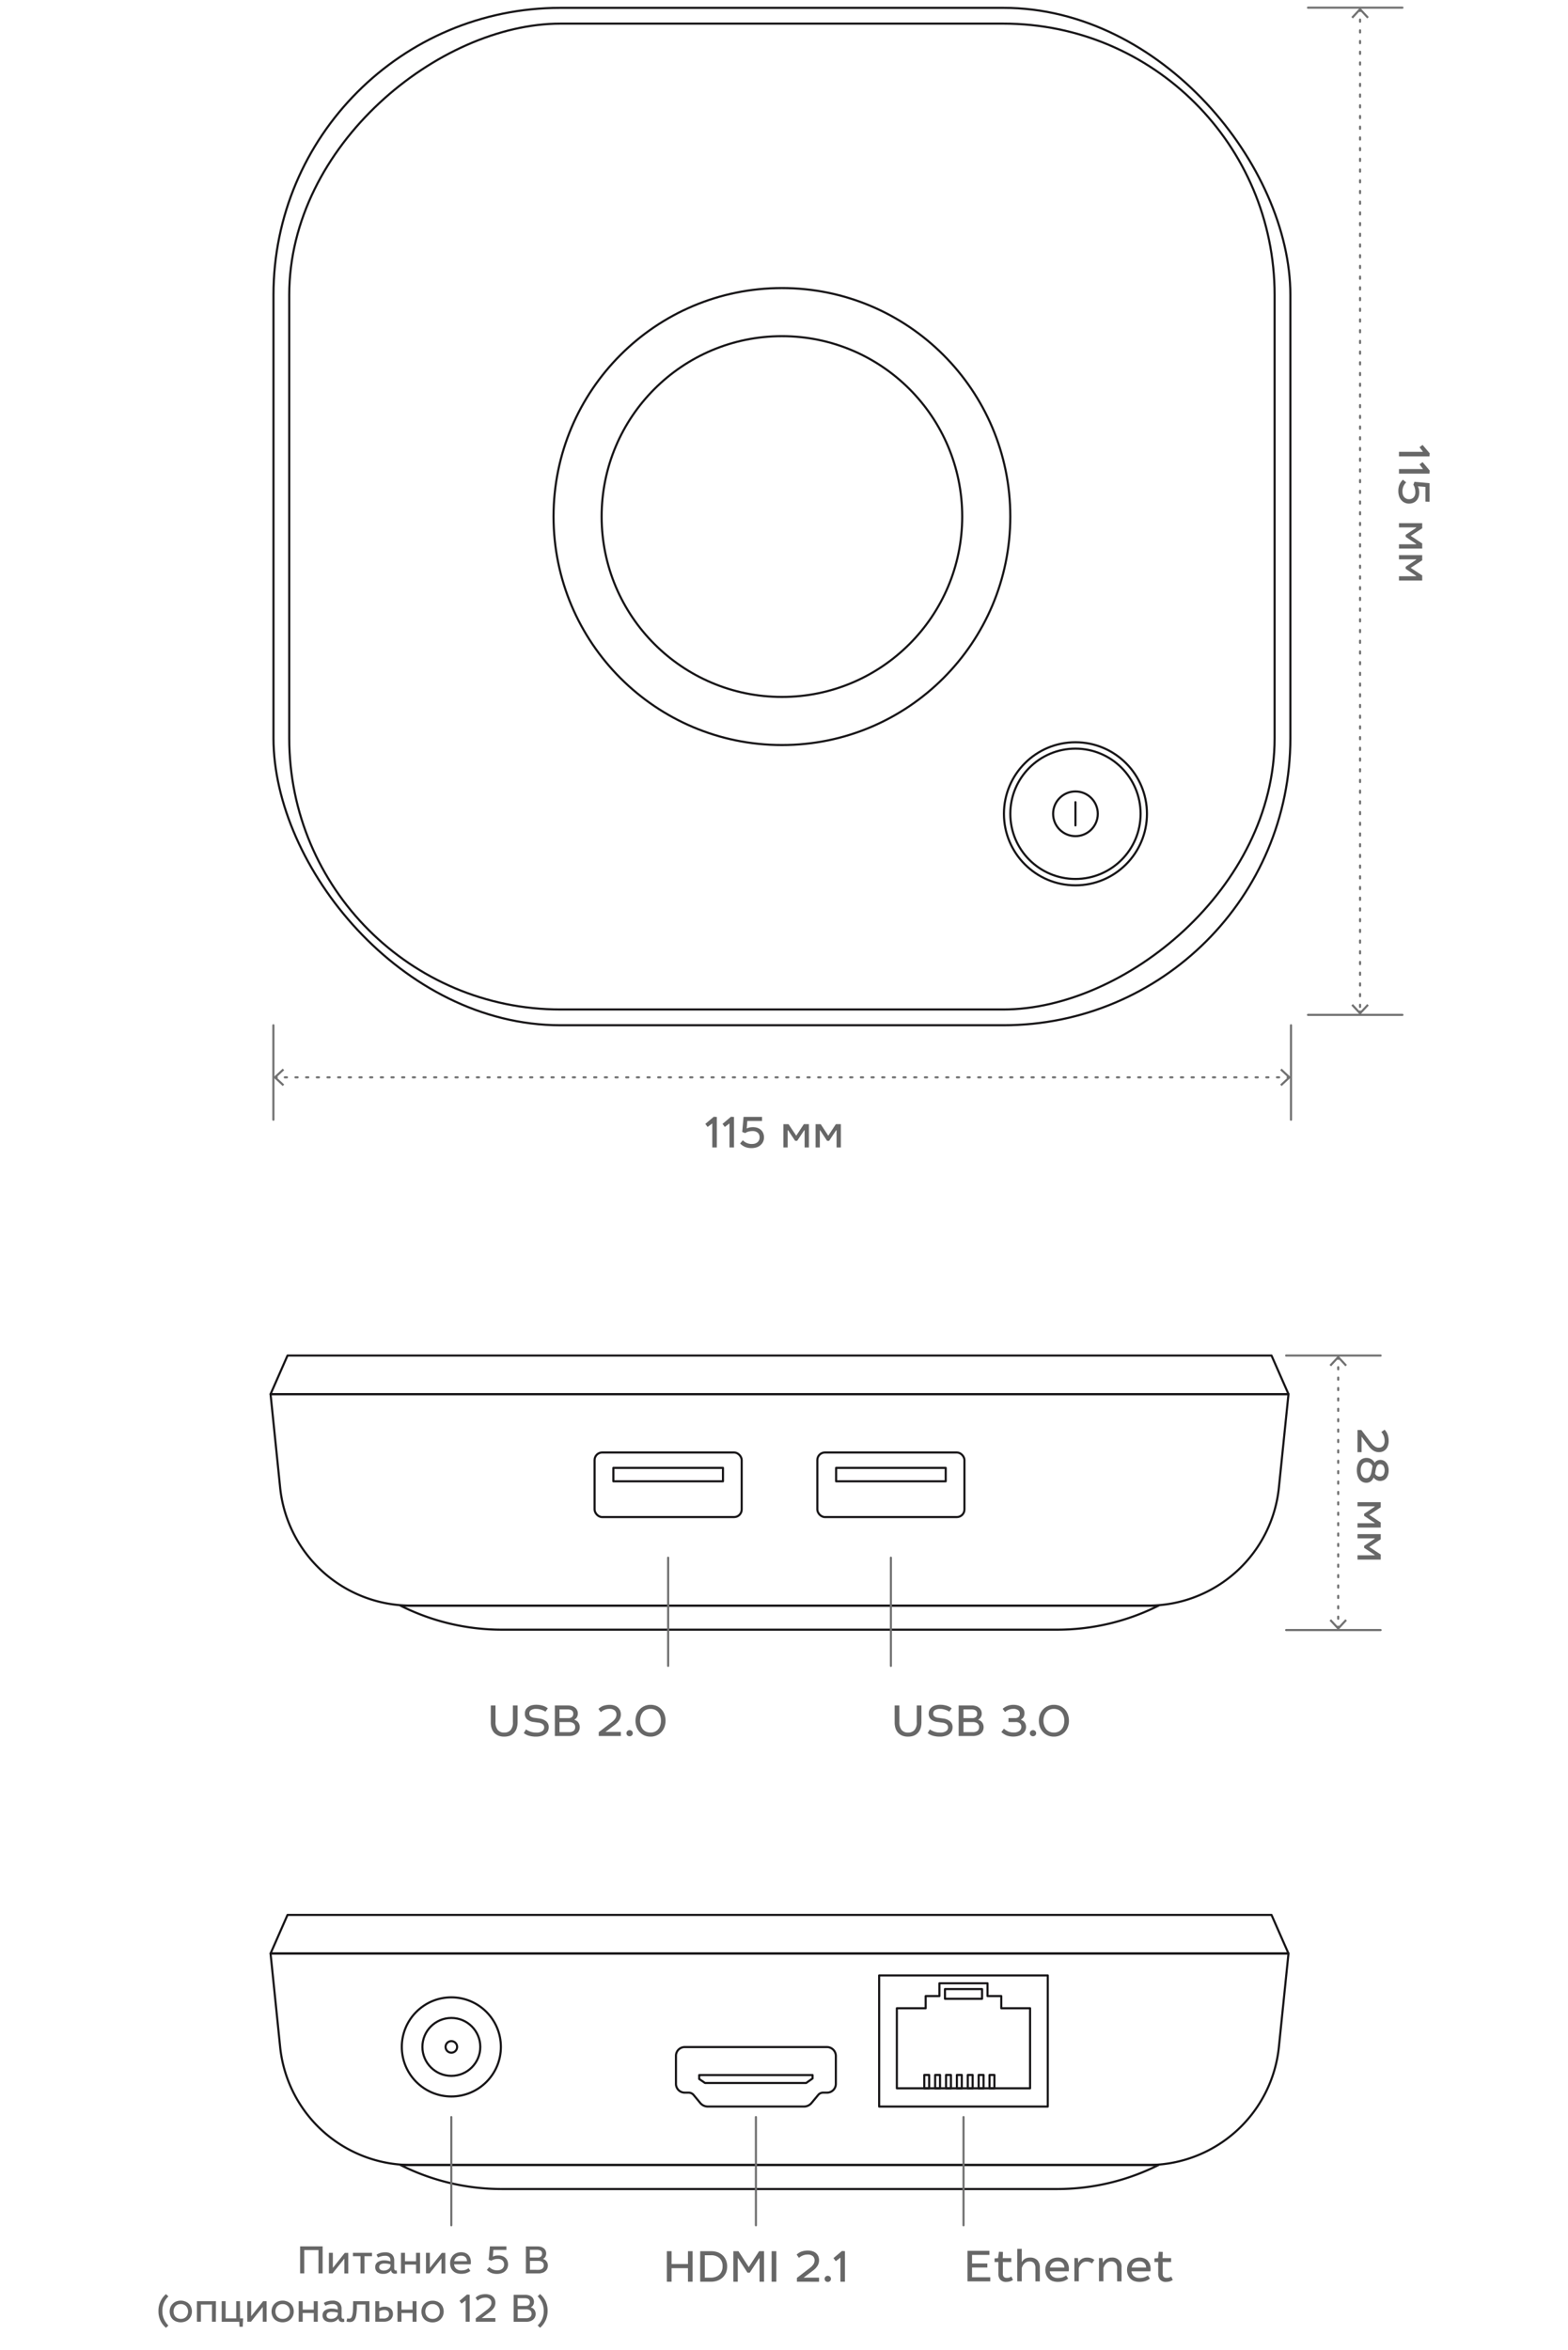 <svg xmlns="http://www.w3.org/2000/svg" viewBox="0 0 895.09 1340.78"><defs><style>.cls-1,.cls-2,.cls-4,.cls-5,.cls-6{fill:none;stroke-linecap:round;stroke-linejoin:round;stroke-width:1.21px;}.cls-1,.cls-2,.cls-4,.cls-6{stroke:#717171;}.cls-2{stroke-dasharray:1.22 4.89;}.cls-3{fill:#717171;}.cls-4{stroke-dasharray:1.22 4.87;}.cls-5{stroke:#171517;}.cls-6{stroke-dasharray:1.19 4.74;}.cls-7{fill:#676767;}</style></defs><g id="Scheme"><line class="cls-1" x1="746.67" y1="4.37" x2="800.58" y2="4.37"/><line class="cls-1" x1="746.67" y1="579.06" x2="800.58" y2="579.06"/><line class="cls-1" x1="776.39" y1="5.69" x2="776.39" y2="6.29"/><line class="cls-2" x1="776.39" y1="11.18" x2="776.39" y2="574.69"/><line class="cls-1" x1="776.39" y1="577.14" x2="776.39" y2="577.74"/><polygon class="cls-3" points="771.42 9.71 772.31 10.54 776.39 6.15 780.47 10.54 781.36 9.71 776.39 4.37 771.42 9.71"/><polygon class="cls-3" points="771.42 573.72 772.31 572.89 776.39 577.28 780.47 572.89 781.36 573.72 776.39 579.06 771.42 573.72"/><line class="cls-1" x1="736.96" y1="584.98" x2="736.96" y2="638.89"/><line class="cls-1" x1="156.06" y1="584.99" x2="156.06" y2="638.89"/><line class="cls-1" x1="735.64" y1="614.7" x2="735.04" y2="614.7"/><line class="cls-4" x1="730.17" y1="614.7" x2="160.42" y2="614.7"/><line class="cls-1" x1="157.98" y1="614.7" x2="157.38" y2="614.7"/><polygon class="cls-3" points="731.62 609.73 730.79 610.62 735.18 614.7 730.79 618.78 731.62 619.67 736.96 614.7 731.62 609.73"/><polygon class="cls-3" points="161.4 609.73 162.23 610.62 157.84 614.7 162.23 618.78 161.4 619.67 156.06 614.7 161.4 609.73"/><rect class="cls-5" x="156.11" y="4.48" width="580.5" height="580.5" rx="163.82"/><polygon class="cls-5" points="725.84 1092.6 164.13 1092.6 154.45 1114.62 735.53 1114.62 725.84 1092.6"/><path class="cls-5" d="M655.46,1235.29H234.52a75,75,0,0,1-74.63-67.6l-5.44-53.07H735.53l-5.45,53.07A75,75,0,0,1,655.46,1235.29Z"/><path class="cls-5" d="M603.54,1249H286.44a128.68,128.68,0,0,1-57.84-13.73H661.37A128.64,128.64,0,0,1,603.54,1249Z"/><path class="cls-5" d="M477.14,1173v16a5,5,0,0,1-5.05,5h-2.21a3.7,3.7,0,0,0-2.82,1.32l-3.82,4.61a5.58,5.58,0,0,1-4.31,2H404.07a5.58,5.58,0,0,1-4.31-2l-3.82-4.61a3.76,3.76,0,0,0-2.82-1.32h-2.2a5,5,0,0,1-5.05-5h0v-16a5,5,0,0,1,5.05-5h81.16A5.08,5.08,0,0,1,477.14,1173Z"/><polygon class="cls-5" points="399.15 1183.98 463.85 1183.98 463.85 1185.91 460.19 1188.5 402.47 1188.5 399.15 1186.23 399.15 1183.98"/><rect class="cls-5" x="501.86" y="1127.12" width="96.26" height="74.82"/><polygon class="cls-5" points="588.02 1145.85 588.02 1191.54 511.97 1191.54 511.97 1145.85 528.42 1145.85 528.42 1138.9 536.27 1138.9 536.27 1131.61 563.72 1131.61 563.72 1138.9 571.57 1138.9 571.57 1145.85 588.02 1145.85"/><rect class="cls-5" x="539.43" y="1134.92" width="21.18" height="5.53"/><rect class="cls-5" x="527.62" y="1183.92" width="2.79" height="7.62"/><rect class="cls-5" x="533.83" y="1183.92" width="2.79" height="7.62"/><rect class="cls-5" x="540.04" y="1183.92" width="2.79" height="7.62"/><rect class="cls-5" x="546.24" y="1183.92" width="2.79" height="7.62"/><rect class="cls-5" x="552.45" y="1183.92" width="2.79" height="7.62"/><rect class="cls-5" x="558.66" y="1183.92" width="2.79" height="7.62"/><rect class="cls-5" x="564.87" y="1183.92" width="2.79" height="7.62"/><circle class="cls-5" cx="257.65" cy="1167.91" r="16.52"/><circle class="cls-5" cx="257.65" cy="1167.91" r="28.28"/><circle class="cls-5" cx="257.65" cy="1167.91" r="3.3"/><line class="cls-1" x1="431.51" y1="1207.94" x2="431.51" y2="1269.68"/><line class="cls-1" x1="550.02" y1="1207.94" x2="550.02" y2="1269.68"/><line class="cls-1" x1="257.63" y1="1207.94" x2="257.63" y2="1269.68"/><polygon class="cls-5" points="725.84 773.43 164.13 773.43 154.45 795.45 735.53 795.45 725.84 773.43"/><path class="cls-5" d="M655.46,916.12H234.52a75,75,0,0,1-74.63-67.6l-5.44-53.07H735.53l-5.45,53.07A75,75,0,0,1,655.46,916.12Z"/><path class="cls-5" d="M603.54,929.85H286.44a128.68,128.68,0,0,1-57.84-13.73H661.37A128.64,128.64,0,0,1,603.54,929.85Z"/><rect class="cls-5" x="339.42" y="828.74" width="83.98" height="36.86" rx="4.34"/><rect class="cls-5" x="350.14" y="837.53" width="62.57" height="7.67"/><rect class="cls-5" x="466.57" y="828.74" width="83.98" height="36.86" rx="4.34"/><rect class="cls-5" x="477.29" y="837.53" width="62.57" height="7.67"/><line class="cls-1" x1="508.57" y1="888.77" x2="508.57" y2="950.51"/><line class="cls-1" x1="381.41" y1="888.77" x2="381.41" y2="950.51"/><line class="cls-1" x1="734.2" y1="773.43" x2="788.11" y2="773.43"/><line class="cls-1" x1="734.2" y1="930.07" x2="788.11" y2="930.07"/><line class="cls-1" x1="763.92" y1="774.75" x2="763.92" y2="775.35"/><line class="cls-6" x1="763.92" y1="780.1" x2="763.92" y2="925.77"/><line class="cls-1" x1="763.92" y1="928.14" x2="763.92" y2="928.75"/><polygon class="cls-3" points="758.96 778.77 759.85 779.6 763.92 775.21 768 779.6 768.89 778.77 763.92 773.43 758.96 778.77"/><polygon class="cls-3" points="758.96 924.72 759.85 923.89 763.92 928.28 768 923.89 768.89 924.72 763.92 930.07 758.96 924.72"/><rect class="cls-5" x="165.11" y="13.48" width="562.5" height="562.5" rx="154.82" transform="translate(741.09 -151.63) rotate(90)"/><circle class="cls-5" cx="446.36" cy="294.73" r="130.37"/><circle class="cls-5" cx="446.36" cy="294.73" r="102.92"/><circle class="cls-5" cx="613.92" cy="464.33" r="37.18"/><circle class="cls-5" cx="613.92" cy="464.33" r="40.82"/><circle class="cls-5" cx="613.92" cy="464.33" r="12.75"/><line class="cls-5" x1="613.92" y1="457.69" x2="613.92" y2="470.96"/></g><g id="RU"><path class="cls-7" d="M409.19,654.7h-2.58V641l-2.68,2-1.3-1.74,4.84-4.08,1.72.13Z"/><path class="cls-7" d="M419,654.7h-2.57V641l-2.68,2-1.3-1.74,4.84-4.08,1.71.13Z"/><path class="cls-7" d="M435,639.59H426.6l-.33,4.29a10.12,10.12,0,0,1,1.58-.57,11.34,11.34,0,0,1,2-.18,7.67,7.67,0,0,1,2.5.39,5.69,5.69,0,0,1,2,1.15,5.12,5.12,0,0,1,1.3,1.84,6.36,6.36,0,0,1,.47,2.52,5.58,5.58,0,0,1-.49,2.34,5.48,5.48,0,0,1-1.41,1.93,6.14,6.14,0,0,1-2.23,1.3,9.25,9.25,0,0,1-3,.47,9.54,9.54,0,0,1-3.59-.63,8.71,8.71,0,0,1-2.91-2l1.56-1.84a6.8,6.8,0,0,0,2.42,1.64,7.32,7.32,0,0,0,2.73.49,6.93,6.93,0,0,0,1.77-.23,5.47,5.47,0,0,0,1.4-.73,4.18,4.18,0,0,0,.91-1.2,3.28,3.28,0,0,0,.34-1.53,3.5,3.5,0,0,0-1-2.68,4.22,4.22,0,0,0-3-1,8.11,8.11,0,0,0-2.44.32,5.17,5.17,0,0,0-1.77.83l-1.71-.63.77-8.63H435Z"/><path class="cls-7" d="M454.53,648l4.34-6.58h2.89V654.7h-2.45v-9.8h-.23l-4,6h-1.19l-4-6h-.26v9.8h-2.42V641.44h2.94Z"/><path class="cls-7" d="M472.81,648l4.34-6.58H480V654.7h-2.45v-9.8h-.23l-4,6h-1.2l-3.95-6H468v9.8h-2.42V641.44h2.94Z"/><path class="cls-7" d="M798.6,260.4v-2.58h13.73l-2-2.67,1.75-1.3,4.08,4.83L816,260.4Z"/><path class="cls-7" d="M798.6,270.23v-2.58h13.73l-2-2.68,1.75-1.3,4.08,4.84-.13,1.72Z"/><path class="cls-7" d="M813.7,286.24v-8.42l-4.29-.34a9.21,9.21,0,0,1,.58,1.58,11.44,11.44,0,0,1,.18,2,7.67,7.67,0,0,1-.39,2.5,5.6,5.6,0,0,1-1.15,2,5.12,5.12,0,0,1-1.84,1.3,6.19,6.19,0,0,1-2.52.47,5.4,5.4,0,0,1-2.34-.49,5.48,5.48,0,0,1-1.93-1.41,6.05,6.05,0,0,1-1.3-2.23,9.25,9.25,0,0,1-.47-3,9.54,9.54,0,0,1,.63-3.59,8.93,8.93,0,0,1,2-2.91l1.85,1.56a6.89,6.89,0,0,0-1.64,2.42,7.13,7.13,0,0,0-.49,2.73,6.87,6.87,0,0,0,.23,1.77,5,5,0,0,0,.73,1.4,4,4,0,0,0,1.2.91,3.16,3.16,0,0,0,1.53.34,3.5,3.5,0,0,0,2.68-1,4.21,4.21,0,0,0,1-3,8.11,8.11,0,0,0-.32-2.44,5.17,5.17,0,0,0-.83-1.77l.63-1.71,8.63.78v10.63Z"/><path class="cls-7" d="M805.28,305.74l6.58,4.34V313H798.6v-2.44h9.8v-.24l-5.95-4v-1.19l5.95-3.95v-.26h-9.8v-2.42h13.26v2.93Z"/><path class="cls-7" d="M805.28,324l6.58,4.34v2.89H798.6V328.8h9.8v-.23l-5.95-4v-1.2l5.95-3.95v-.26h-9.8v-2.42h13.26v2.94Z"/><path class="cls-3" d="M755.12,1137.31l1.38-.24"/><path class="cls-7" d="M184.17,1297.12H181.8v-13.29h-8.12v13.29h-2.36v-15.4h12.85Z"/><path class="cls-7" d="M196.59,1288.71l-6.74,8.41h-2.09V1285.4H190V1294l6.81-8.55h2v11.72h-2.21Z"/><path class="cls-7" d="M212.37,1287.33h-4.32v9.79h-2.26v-9.79h-4.32v-1.93h10.9Z"/><path class="cls-7" d="M217.29,1285.44a8.76,8.76,0,0,1,2.49-.32,5.56,5.56,0,0,1,4,1.24,4.67,4.67,0,0,1,1.26,3.47v4.3a1.84,1.84,0,0,0,.25,1.06.88.88,0,0,0,.67.3,1.17,1.17,0,0,0,.48-.09l.21,1.7a2.6,2.6,0,0,1-1.17.23,2.26,2.26,0,0,1-1.45-.44,2.09,2.09,0,0,1-.78-1.54,5.26,5.26,0,0,1-4.55,2.05,5,5,0,0,1-3.32-1,3.6,3.6,0,0,1-1.19-2.9,3.22,3.22,0,0,1,1.4-2.78,6.48,6.48,0,0,1,3.84-1,9.27,9.27,0,0,1,1.84.16,14.18,14.18,0,0,1,1.59.41v-.64a2.43,2.43,0,0,0-.74-1.91,3.36,3.36,0,0,0-2.3-.65,8.39,8.39,0,0,0-4,1l-.89-1.61A7.76,7.76,0,0,1,217.29,1285.44Zm2.23,6.07a3.86,3.86,0,0,0-2.34.55,1.81,1.81,0,0,0-.72,1.48,1.77,1.77,0,0,0,.67,1.47,3.47,3.47,0,0,0,2,.48,5,5,0,0,0,1.47-.21,5,5,0,0,0,1.2-.62,3.17,3.17,0,0,0,.8-.94,2.28,2.28,0,0,0,.3-1.2v-.5A10,10,0,0,0,219.52,1291.51Z"/><path class="cls-7" d="M231.18,1290.2h6.33v-4.8h2.27v11.72h-2.27v-5h-6.33v5h-2.27V1285.4h2.27Z"/><path class="cls-7" d="M252,1288.71l-6.73,8.41h-2.1V1285.4h2.21V1294l6.81-8.55h2v11.72H252Z"/><path class="cls-7" d="M260.49,1294.55a4.3,4.3,0,0,0,2.87.89,8.33,8.33,0,0,0,2.21-.29,7.51,7.51,0,0,0,1.93-1l1,1.58a8.1,8.1,0,0,1-2.44,1.29,10.52,10.52,0,0,1-2.76.37,7.9,7.9,0,0,1-2.66-.42,5.14,5.14,0,0,1-2-1.24,5,5,0,0,1-1.27-1.91,7.07,7.07,0,0,1-.43-2.55,6.61,6.61,0,0,1,.46-2.46,5.65,5.65,0,0,1,1.28-2,5.74,5.74,0,0,1,2-1.29,7.19,7.19,0,0,1,2.59-.46,6.45,6.45,0,0,1,2.26.39,4.88,4.88,0,0,1,1.75,1.13,4.93,4.93,0,0,1,1.1,1.72,6,6,0,0,1,.41,2.23c0,.25,0,.49,0,.74s-.07.46-.12.69h-9.45A3.69,3.69,0,0,0,260.49,1294.55Zm5.24-6.65a3.33,3.33,0,0,0-2.51-.85,4,4,0,0,0-2.67.83,3.73,3.73,0,0,0-1.24,2.3h7.27A3.28,3.28,0,0,0,265.73,1287.9Z"/><path class="cls-7" d="M289.1,1283.76h-7.45l-.3,3.8a8,8,0,0,1,1.4-.51,9.77,9.77,0,0,1,1.75-.16,6.43,6.43,0,0,1,2.2.35,4.82,4.82,0,0,1,1.75,1,4.59,4.59,0,0,1,1.15,1.63,5.51,5.51,0,0,1,.42,2.23,5.05,5.05,0,0,1-1.68,3.77,5.44,5.44,0,0,1-2,1.15,8,8,0,0,1-2.67.41,8.46,8.46,0,0,1-3.17-.55,7.89,7.89,0,0,1-2.58-1.74l1.38-1.64a6.07,6.07,0,0,0,2.14,1.45,6.35,6.35,0,0,0,2.42.44,5.76,5.76,0,0,0,1.56-.21,4.69,4.69,0,0,0,1.24-.64,3.88,3.88,0,0,0,.81-1.06,3,3,0,0,0,.3-1.36,3.1,3.1,0,0,0-.92-2.37,3.77,3.77,0,0,0-2.63-.87,7.08,7.08,0,0,0-2.16.28,4.68,4.68,0,0,0-1.56.73l-1.52-.55.69-7.63h9.41Z"/><path class="cls-7" d="M308.78,1282a4.92,4.92,0,0,1,1.66.86,3.41,3.41,0,0,1,1,1.28,3.94,3.94,0,0,1,.34,1.61,3.72,3.72,0,0,1-.44,1.8,2.81,2.81,0,0,1-1.24,1.22v.2a3.55,3.55,0,0,1,1.93,1.36,4,4,0,0,1,.72,2.32,4.31,4.31,0,0,1-.35,1.73,3.54,3.54,0,0,1-1,1.4,4.45,4.45,0,0,1-1.7,1,6.92,6.92,0,0,1-2.44.37h-7.06v-15.4h6.39A7.49,7.49,0,0,1,308.78,1282Zm-1.86,6.1a2.65,2.65,0,0,0,1.91-.6,2.25,2.25,0,0,0,.62-1.65c0-1.45-1-2.17-3-2.17h-4v4.42Zm.3,7a3.81,3.81,0,0,0,2.39-.65,2.38,2.38,0,0,0,.81-1.91,2.29,2.29,0,0,0-.81-1.86,3.8,3.8,0,0,0-2.41-.67h-4.69v5.09Z"/><path class="cls-7" d="M93.53,1314a11.68,11.68,0,0,0-.85,4.6,11.43,11.43,0,0,0,.83,4.41,12.89,12.89,0,0,0,2.62,3.86l-1.36,1.32a12,12,0,0,1-3.17-4.08,12.58,12.58,0,0,1-1.15-5.51,12.48,12.48,0,0,1,4.3-9.64l1.38,1.33A11.23,11.23,0,0,0,93.53,1314Z"/><path class="cls-7" d="M105.79,1313.18a5.86,5.86,0,0,1,2,1.24,5.37,5.37,0,0,1,1.31,2,6.63,6.63,0,0,1,.46,2.48,6.21,6.21,0,0,1-.48,2.44,5.82,5.82,0,0,1-3.33,3.24,7.14,7.14,0,0,1-2.56.46,6.78,6.78,0,0,1-2.59-.46,5.9,5.9,0,0,1-2-1.24,5.72,5.72,0,0,1-1.29-2,6.67,6.67,0,0,1-.46-2.48,6.58,6.58,0,0,1,.46-2.44,5.8,5.8,0,0,1,1.34-2,5.7,5.7,0,0,1,2-1.29,7.08,7.08,0,0,1,2.57-.46A6.7,6.7,0,0,1,105.79,1313.18Zm-4.3,1.75a4,4,0,0,0-1.29.87,3.78,3.78,0,0,0-.83,1.36,4.71,4.71,0,0,0-.3,1.7,4.82,4.82,0,0,0,.3,1.72,4.28,4.28,0,0,0,.83,1.34,4.41,4.41,0,0,0,1.31.87,5.05,5.05,0,0,0,3.43,0,4.07,4.07,0,0,0,1.29-.87,3.51,3.51,0,0,0,.82-1.34,4.61,4.61,0,0,0,.3-1.72,4.33,4.33,0,0,0-.3-1.68,3.94,3.94,0,0,0-.82-1.33,3.83,3.83,0,0,0-1.31-.9,4.49,4.49,0,0,0-1.71-.32A5,5,0,0,0,101.49,1314.93Z"/><path class="cls-7" d="M123.22,1324.72H121v-9.82h-6.31v9.82h-2.27V1313h10.85Z"/><path class="cls-7" d="M128.79,1322.81h6.05V1313H137v9.81h1.75v.76l-.18,4h-1.86l-.14-2.83h-10V1313h2.21Z"/><path class="cls-7" d="M150,1316.31l-6.73,8.41h-2.1V1313h2.21v8.55l6.81-8.55h2v11.72H150Z"/><path class="cls-7" d="M163.93,1313.18a6,6,0,0,1,2,1.24,5.49,5.49,0,0,1,1.31,2,6.63,6.63,0,0,1,.46,2.48,6.19,6.19,0,0,1-1.8,4.39,6,6,0,0,1-2,1.29,7,7,0,0,1-2.55.46,6.8,6.8,0,0,1-2.6-.46,6,6,0,0,1-2-1.24,5.7,5.7,0,0,1-1.28-2,6.67,6.67,0,0,1-.46-2.48,6.58,6.58,0,0,1,.46-2.44,5.78,5.78,0,0,1,1.33-2,5.7,5.7,0,0,1,2-1.29,7.09,7.09,0,0,1,2.58-.46A6.68,6.68,0,0,1,163.93,1313.18Zm-4.3,1.75a4.07,4.07,0,0,0-1.29.87,3.75,3.75,0,0,0-.82,1.36,4.5,4.5,0,0,0-.3,1.7,4.61,4.61,0,0,0,.3,1.72,4.09,4.09,0,0,0,.82,1.34,4.33,4.33,0,0,0,1.32.87,5,5,0,0,0,3.42,0,4,4,0,0,0,1.29-.87,3.53,3.53,0,0,0,.83-1.34,4.82,4.82,0,0,0,.3-1.72,4.53,4.53,0,0,0-.3-1.68,4.12,4.12,0,0,0-.83-1.33,3.83,3.83,0,0,0-1.31-.9,4.44,4.44,0,0,0-1.7-.32A5.11,5.11,0,0,0,159.63,1314.93Z"/><path class="cls-7" d="M172.79,1317.8h6.32V1313h2.28v11.72h-2.28v-5h-6.32v5h-2.28V1313h2.28Z"/><path class="cls-7" d="M187.23,1313a8.76,8.76,0,0,1,2.49-.32,5.56,5.56,0,0,1,4,1.24,4.67,4.67,0,0,1,1.26,3.47v4.3a1.84,1.84,0,0,0,.25,1.06.9.9,0,0,0,.67.3,1.17,1.17,0,0,0,.48-.09l.21,1.7a2.6,2.6,0,0,1-1.17.23,2.26,2.26,0,0,1-1.45-.44,2.09,2.09,0,0,1-.78-1.54,5.27,5.27,0,0,1-4.56,2,5,5,0,0,1-3.31-1,3.6,3.6,0,0,1-1.19-2.9,3.22,3.22,0,0,1,1.4-2.78,6.48,6.48,0,0,1,3.84-1,9.26,9.26,0,0,1,1.84.17,14.18,14.18,0,0,1,1.59.41v-.64a2.43,2.43,0,0,0-.74-1.91,3.36,3.36,0,0,0-2.3-.65,8.39,8.39,0,0,0-4,1l-.89-1.61A8,8,0,0,1,187.23,1313Zm2.23,6.07a3.86,3.86,0,0,0-2.34.55,1.8,1.8,0,0,0-.72,1.48,1.77,1.77,0,0,0,.67,1.47,3.47,3.47,0,0,0,2,.48,5,5,0,0,0,1.47-.21,5,5,0,0,0,1.2-.62,3.17,3.17,0,0,0,.8-.94,2.3,2.3,0,0,0,.3-1.2v-.5A10,10,0,0,0,189.46,1319.11Z"/><path class="cls-7" d="M210.85,1324.72H208.6v-9.84h-4.9c0,.64,0,1.31,0,2s-.05,1.36-.12,2a15.6,15.6,0,0,1-.21,1.84,7.73,7.73,0,0,1-.36,1.52,4.27,4.27,0,0,1-1.24,2,3.25,3.25,0,0,1-2.14.65,4.77,4.77,0,0,1-1-.1,3.55,3.55,0,0,1-.85-.25l.44-1.77a2.67,2.67,0,0,0,.6.16c.21,0,.39,0,.57,0a1.39,1.39,0,0,0,1-.39,2.59,2.59,0,0,0,.55-1,11.94,11.94,0,0,0,.53-2.78c.06-1.13.11-2.37.11-3.77v-2h9.29Z"/><path class="cls-7" d="M216.49,1316.88a6.94,6.94,0,0,1,1.54-.57,7.79,7.79,0,0,1,1.68-.19,5.43,5.43,0,0,1,1.77.28,3.59,3.59,0,0,1,1.47.78,3.26,3.26,0,0,1,1,1.29,4.2,4.2,0,0,1,.37,1.84,4.13,4.13,0,0,1-.37,1.77,4.17,4.17,0,0,1-1,1.4,5.63,5.63,0,0,1-1.66.92,7.32,7.32,0,0,1-2.23.32h-4.83V1313h2.26Zm2.43,6a3.41,3.41,0,0,0,2.37-.69,2.34,2.34,0,0,0,.79-1.87,2.12,2.12,0,0,0-.69-1.7,3,3,0,0,0-2-.59,5.7,5.7,0,0,0-2.87.73v4.12Z"/><path class="cls-7" d="M229.18,1317.8h6.33V1313h2.27v11.72h-2.27v-5h-6.33v5h-2.27V1313h2.27Z"/><path class="cls-7" d="M249.51,1313.18a5.9,5.9,0,0,1,2,1.24,5.49,5.49,0,0,1,1.31,2,6.63,6.63,0,0,1,.46,2.48,6.21,6.21,0,0,1-.48,2.44,6.05,6.05,0,0,1-1.32,2,6,6,0,0,1-2,1.29,7,7,0,0,1-2.55.46,6.83,6.83,0,0,1-2.6-.46,5.86,5.86,0,0,1-2-1.24,5.58,5.58,0,0,1-1.29-2,6.67,6.67,0,0,1-.46-2.48,6.58,6.58,0,0,1,.46-2.44,5.78,5.78,0,0,1,1.33-2,5.7,5.7,0,0,1,2-1.29,7.13,7.13,0,0,1,2.58-.46A6.68,6.68,0,0,1,249.51,1313.18Zm-4.3,1.75a3.92,3.92,0,0,0-1.28.87,3.64,3.64,0,0,0-.83,1.36,4.5,4.5,0,0,0-.3,1.7,4.61,4.61,0,0,0,.3,1.72,4.11,4.11,0,0,0,.83,1.34,4.17,4.17,0,0,0,1.31.87,5,5,0,0,0,3.42,0,3.86,3.86,0,0,0,1.29-.87,3.53,3.53,0,0,0,.83-1.34,4.61,4.61,0,0,0,.3-1.72,4.33,4.33,0,0,0-.3-1.68,4,4,0,0,0-.83-1.33,3.74,3.74,0,0,0-1.31-.9,4.44,4.44,0,0,0-1.7-.32A5.11,5.11,0,0,0,245.21,1314.93Z"/><path class="cls-7" d="M268.1,1324.72h-2.28v-12.14l-2.37,1.77-1.15-1.54,4.28-3.61,1.52.12Z"/><path class="cls-7" d="M271.59,1324.72v-1.93l6.54-5a7.87,7.87,0,0,0,1.81-1.89,3.59,3.59,0,0,0,.58-2,2.77,2.77,0,0,0-.88-2.12A3.93,3.93,0,0,0,277,1311a6.49,6.49,0,0,0-4.35,1.68l-1.17-1.66a7.14,7.14,0,0,1,2.6-1.59,10.43,10.43,0,0,1,3-.46,7.32,7.32,0,0,1,2.42.37,4.61,4.61,0,0,1,2.92,2.53,5.18,5.18,0,0,1,.36,1.93,5.36,5.36,0,0,1-.75,2.85,8.82,8.82,0,0,1-2.35,2.46l-4.69,3.52h7.79v2.07Z"/><path class="cls-7" d="M301.81,1309.62a4.73,4.73,0,0,1,1.66.85,3.41,3.41,0,0,1,1,1.28,3.78,3.78,0,0,1,.34,1.61,3.72,3.72,0,0,1-.44,1.8,2.81,2.81,0,0,1-1.24,1.22v.2a3.55,3.55,0,0,1,1.93,1.36,4,4,0,0,1,.72,2.32,4.31,4.31,0,0,1-.35,1.73,3.45,3.45,0,0,1-1,1.4,4.58,4.58,0,0,1-1.7,1,6.92,6.92,0,0,1-2.44.37h-7.06v-15.4h6.39A7.17,7.17,0,0,1,301.81,1309.62Zm-1.86,6.09a2.63,2.63,0,0,0,1.91-.6,2.25,2.25,0,0,0,.62-1.65c0-1.45-1-2.17-3-2.17h-4v4.42Zm.3,7a3.81,3.81,0,0,0,2.39-.65,2.38,2.38,0,0,0,.81-1.91,2.29,2.29,0,0,0-.81-1.86,3.78,3.78,0,0,0-2.41-.67h-4.69v5.09Z"/><path class="cls-7" d="M311.45,1313a12.66,12.66,0,0,1,1.15,5.52,12.82,12.82,0,0,1-1.06,5.24,12.58,12.58,0,0,1-3.24,4.4l-1.38-1.34a10.64,10.64,0,0,0,2.6-3.7,11.24,11.24,0,0,0,.87-4.6,11.52,11.52,0,0,0-.82-4.42,12.78,12.78,0,0,0-2.65-3.86l1.36-1.31A11.88,11.88,0,0,1,311.45,1313Z"/><path class="cls-7" d="M282.85,982.56A6.94,6.94,0,0,0,284.1,987a4.5,4.5,0,0,0,3.71,1.56,4.64,4.64,0,0,0,3.67-1.46,6.52,6.52,0,0,0,1.3-4.5V973.1h2.68v9.54a10.78,10.78,0,0,1-.5,3.4,6.93,6.93,0,0,1-1.43,2.6,6.52,6.52,0,0,1-2.39,1.67,9.35,9.35,0,0,1-3.33.57,8.72,8.72,0,0,1-3.3-.57,7.4,7.4,0,0,1-2.39-1.61,7.65,7.65,0,0,1-1.46-2.58,10.86,10.86,0,0,1-.49-3.4V973.1h2.68Z"/><path class="cls-7" d="M308.87,975.49a8.17,8.17,0,0,0-2.75-.44,5.1,5.1,0,0,0-3,.7,2.21,2.21,0,0,0-.94,1.87,2.15,2.15,0,0,0,.73,1.77,4.71,4.71,0,0,0,2.29.78l2.6.36a7.67,7.67,0,0,1,4.05,1.64,4.35,4.35,0,0,1,1.38,3.38,5.08,5.08,0,0,1-.47,2.16,4.93,4.93,0,0,1-1.38,1.66,6.78,6.78,0,0,1-2.31,1.09,10.61,10.61,0,0,1-3.2.42,13.75,13.75,0,0,1-3.69-.47,8.77,8.77,0,0,1-3.17-1.56l1.24-2.1a10.55,10.55,0,0,0,2.87,1.4,9.9,9.9,0,0,0,3,.42,5.65,5.65,0,0,0,3.38-.81,2.46,2.46,0,0,0,1.14-2.13,2.29,2.29,0,0,0-.75-1.77,4.5,4.5,0,0,0-2.5-.94l-2.73-.39a6.78,6.78,0,0,1-3.74-1.5,4.17,4.17,0,0,1-1.3-3.31,4.79,4.79,0,0,1,.47-2.15,4.52,4.52,0,0,1,1.35-1.56,6.46,6.46,0,0,1,2.08-1,10.83,10.83,0,0,1,2.65-.31,12.56,12.56,0,0,1,3.54.5,8.31,8.31,0,0,1,3,1.53l-1.35,1.92A7.7,7.7,0,0,0,308.87,975.49Z"/><path class="cls-7" d="M326.5,973.43a5.51,5.51,0,0,1,1.87,1,3.84,3.84,0,0,1,1.1,1.45,4.25,4.25,0,0,1,.39,1.82,4.15,4.15,0,0,1-.5,2,3.16,3.16,0,0,1-1.4,1.38v.23a4,4,0,0,1,2.18,1.54,4.52,4.52,0,0,1,.81,2.62,4.85,4.85,0,0,1-.39,1.95,4.06,4.06,0,0,1-1.15,1.59,5,5,0,0,1-1.92,1.09,7.89,7.89,0,0,1-2.76.42h-8V973.1H324A8.37,8.37,0,0,1,326.5,973.43Zm-2.1,6.89a3,3,0,0,0,2.15-.67,2.53,2.53,0,0,0,.71-1.87c0-1.64-1.12-2.45-3.36-2.45h-4.5v5Zm.33,8a4.36,4.36,0,0,0,2.71-.73,2.69,2.69,0,0,0,.91-2.16,2.56,2.56,0,0,0-.91-2.1,4.31,4.31,0,0,0-2.73-.76H319.4v5.75Z"/><path class="cls-7" d="M341.79,990.52v-2.19l7.38-5.67a8.47,8.47,0,0,0,2.06-2.13,4.08,4.08,0,0,0,.65-2.23,3.18,3.18,0,0,0-1-2.4,4.52,4.52,0,0,0-3-.88,7.32,7.32,0,0,0-4.91,1.9l-1.33-1.87a8.09,8.09,0,0,1,2.94-1.8,11.49,11.49,0,0,1,3.43-.52,8,8,0,0,1,2.73.42,5.39,5.39,0,0,1,2,1.12A5.28,5.28,0,0,1,354,976a6.29,6.29,0,0,1-.45,5.41,10.06,10.06,0,0,1-2.65,2.78l-5.3,4h8.81v2.34Z"/><path class="cls-7" d="M360.67,987.66a1.57,1.57,0,0,1,.54,1.27,1.68,1.68,0,0,1-.54,1.28,1.93,1.93,0,0,1-2.5,0,1.65,1.65,0,0,1-.55-1.28,1.55,1.55,0,0,1,.55-1.27,1.81,1.81,0,0,1,2.5,0Z"/><path class="cls-7" d="M374.89,973.41a8.24,8.24,0,0,1,2.7,1.92,8.33,8.33,0,0,1,1.74,2.89,10.82,10.82,0,0,1,.6,3.59,10.43,10.43,0,0,1-.6,3.51,8.71,8.71,0,0,1-1.74,2.91,8.1,8.1,0,0,1-2.7,1.92,8.22,8.22,0,0,1-3.54.73,8.67,8.67,0,0,1-3.54-.7,8,8,0,0,1-2.7-1.95,8.82,8.82,0,0,1-1.74-2.86,10.89,10.89,0,0,1,0-7.13,8.4,8.4,0,0,1,1.77-2.86,8,8,0,0,1,2.7-1.92,8.33,8.33,0,0,1,3.51-.73A9.19,9.19,0,0,1,374.89,973.41Zm-6.11,2.16a5.12,5.12,0,0,0-1.85,1.43,6.75,6.75,0,0,0-1.14,2.18,8.58,8.58,0,0,0-.39,2.63,8,8,0,0,0,.41,2.62,6.73,6.73,0,0,0,1.15,2.19,5.16,5.16,0,0,0,1.87,1.43,6.2,6.2,0,0,0,2.52.52,6,6,0,0,0,2.52-.52,5.28,5.28,0,0,0,1.88-1.43,6.09,6.09,0,0,0,1.17-2.14,8.84,8.84,0,0,0,.38-2.67,8.23,8.23,0,0,0-.41-2.73,6.87,6.87,0,0,0-1.14-2.14,5.71,5.71,0,0,0-1.88-1.4,6.51,6.51,0,0,0-2.52-.49A6.17,6.17,0,0,0,368.78,975.57Z"/><path class="cls-7" d="M513.4,982.56a6.94,6.94,0,0,0,1.25,4.45,4.51,4.51,0,0,0,3.72,1.56,4.63,4.63,0,0,0,3.66-1.46,6.47,6.47,0,0,0,1.3-4.5V973.1H526v9.54a11.08,11.08,0,0,1-.49,3.4,7,7,0,0,1-1.44,2.6,6.36,6.36,0,0,1-2.39,1.67,9.34,9.34,0,0,1-3.32.57,8.77,8.77,0,0,1-3.31-.57,7.51,7.51,0,0,1-2.39-1.61,7.65,7.65,0,0,1-1.46-2.58,10.86,10.86,0,0,1-.49-3.4V973.1h2.68Z"/><path class="cls-7" d="M539.42,975.49a8.17,8.17,0,0,0-2.75-.44,5.1,5.1,0,0,0-3,.7,2.21,2.21,0,0,0-.94,1.87,2.15,2.15,0,0,0,.73,1.77,4.71,4.71,0,0,0,2.29.78l2.6.36a7.63,7.63,0,0,1,4.05,1.64,4.35,4.35,0,0,1,1.38,3.38,5.08,5.08,0,0,1-.47,2.16,5,5,0,0,1-1.37,1.66,6.93,6.93,0,0,1-2.32,1.09,10.57,10.57,0,0,1-3.2.42,13.75,13.75,0,0,1-3.69-.47,8.77,8.77,0,0,1-3.17-1.56l1.25-2.1a10.5,10.5,0,0,0,2.86,1.4,9.9,9.9,0,0,0,3,.42,5.65,5.65,0,0,0,3.38-.81,2.47,2.47,0,0,0,1.15-2.13,2.26,2.26,0,0,0-.76-1.77,4.46,4.46,0,0,0-2.49-.94l-2.74-.39a6.78,6.78,0,0,1-3.74-1.5,4.17,4.17,0,0,1-1.3-3.31,4.79,4.79,0,0,1,.47-2.15,4.52,4.52,0,0,1,1.35-1.56,6.46,6.46,0,0,1,2.08-1,10.83,10.83,0,0,1,2.65-.31,12.56,12.56,0,0,1,3.54.5,8.31,8.31,0,0,1,3,1.53l-1.35,1.92A7.6,7.6,0,0,0,539.42,975.49Z"/><path class="cls-7" d="M557.05,973.43a5.42,5.42,0,0,1,1.87,1,3.84,3.84,0,0,1,1.1,1.45,4.25,4.25,0,0,1,.39,1.82,4.15,4.15,0,0,1-.5,2,3.11,3.11,0,0,1-1.4,1.38v.23a4,4,0,0,1,2.18,1.54,4.52,4.52,0,0,1,.81,2.62,4.85,4.85,0,0,1-.39,1.95A3.87,3.87,0,0,1,560,989,5,5,0,0,1,558,990.1a7.87,7.87,0,0,1-2.75.42h-8V973.1h7.23A8.32,8.32,0,0,1,557.05,973.43Zm-2.1,6.89a3,3,0,0,0,2.16-.67,2.56,2.56,0,0,0,.7-1.87c0-1.64-1.12-2.45-3.36-2.45H550v5Zm.34,8a4.35,4.35,0,0,0,2.7-.73,2.69,2.69,0,0,0,.91-2.16,2.56,2.56,0,0,0-.91-2.1,4.27,4.27,0,0,0-2.73-.76H550v5.75Z"/><path class="cls-7" d="M581.47,979.65a2.43,2.43,0,0,0,.7-1.8,2.48,2.48,0,0,0-.91-2.05,4.45,4.45,0,0,0-2.91-.75,6.87,6.87,0,0,0-2.34.41,7.1,7.1,0,0,0-2.27,1.38L572.37,975a9.24,9.24,0,0,1,6.18-2.26,8.81,8.81,0,0,1,2.66.37,6,6,0,0,1,2,1,4.27,4.27,0,0,1,1.2,1.5,4.11,4.11,0,0,1,.41,1.88,4.48,4.48,0,0,1-.49,2.13,3.42,3.42,0,0,1-1.46,1.43v.26a4,4,0,0,1,2.08,1.48,4.38,4.38,0,0,1,.76,2.57,4.83,4.83,0,0,1-.47,2.11,5,5,0,0,1-1.4,1.77,7.23,7.23,0,0,1-2.27,1.17,10.58,10.58,0,0,1-3.12.44,10.81,10.81,0,0,1-3.69-.6,9.87,9.87,0,0,1-3.14-2l1.48-1.9a9.46,9.46,0,0,0,2.62,1.66,7.88,7.88,0,0,0,2.94.5,5.05,5.05,0,0,0,3.25-.91,2.88,2.88,0,0,0,1.12-2.34,2.54,2.54,0,0,0-.86-2,3.74,3.74,0,0,0-2.49-.7h-4V980.3h3.82A3,3,0,0,0,581.47,979.65Z"/><path class="cls-7" d="M590.93,987.66a1.58,1.58,0,0,1,.55,1.27,1.69,1.69,0,0,1-.55,1.28,1.93,1.93,0,0,1-2.5,0,1.68,1.68,0,0,1-.54-1.28,1.57,1.57,0,0,1,.54-1.27,1.81,1.81,0,0,1,2.5,0Z"/><path class="cls-7" d="M605.15,973.41a8.28,8.28,0,0,1,2.71,1.92,8.65,8.65,0,0,1,1.74,2.89,10.82,10.82,0,0,1,.6,3.59,10.43,10.43,0,0,1-.6,3.51,9.05,9.05,0,0,1-1.74,2.91,8.46,8.46,0,0,1-6.24,2.65,8.67,8.67,0,0,1-3.54-.7,7.8,7.8,0,0,1-2.7-1.95,8.67,8.67,0,0,1-1.75-2.86,11.07,11.07,0,0,1,0-7.13,8.4,8.4,0,0,1,1.77-2.86,8,8,0,0,1,2.71-1.92,8.26,8.26,0,0,1,3.51-.73A9.1,9.1,0,0,1,605.15,973.41ZM599,975.57A5.09,5.09,0,0,0,597.2,977a6.58,6.58,0,0,0-1.15,2.18,8.58,8.58,0,0,0-.39,2.63,7.7,7.7,0,0,0,.42,2.62,6.91,6.91,0,0,0,1.14,2.19,5.34,5.34,0,0,0,1.87,1.43,6.25,6.25,0,0,0,2.53.52,6,6,0,0,0,2.52-.52,5.25,5.25,0,0,0,1.87-1.43,6.09,6.09,0,0,0,1.17-2.14,8.84,8.84,0,0,0,.39-2.67,8.23,8.23,0,0,0-.42-2.73,6.87,6.87,0,0,0-1.14-2.14,5.67,5.67,0,0,0-1.87-1.4,6.58,6.58,0,0,0-2.52-.49A6.22,6.22,0,0,0,599,975.57Z"/><path class="cls-7" d="M383.36,1291.8h9.36v-7.33h2.65v17.42h-2.65v-7.72h-9.36v7.72h-2.68v-17.42h2.68Z"/><path class="cls-7" d="M409.72,1285.09a8.83,8.83,0,0,1,2.89,1.82,7.87,7.87,0,0,1,1.84,2.76,9,9,0,0,1,.65,3.51,9.61,9.61,0,0,1-.65,3.51,8.83,8.83,0,0,1-1.9,2.76,9,9,0,0,1-2.93,1.79,10.62,10.62,0,0,1-3.83.65h-6.08v-17.42h6.16A11.31,11.31,0,0,1,409.72,1285.09Zm-3.93,14.49a8,8,0,0,0,2.68-.45,6,6,0,0,0,2.11-1.27,5.52,5.52,0,0,0,1.38-2,6.47,6.47,0,0,0,.52-2.68,6.2,6.2,0,0,0-1.77-4.76,7.06,7.06,0,0,0-4.94-1.64h-3.43v12.8Z"/><path class="cls-7" d="M427.43,1293.54l5.9-9.07h2.83v17.42h-2.57v-13.36h-.24l-5.33,8.19H426.7l-5.31-8.19h-.23v13.36h-2.52v-17.42h2.91Z"/><path class="cls-7" d="M443.16,1301.89h-2.68v-17.42h2.68Z"/><path class="cls-7" d="M454.91,1301.89v-2.18l7.38-5.67a8.82,8.82,0,0,0,2.06-2.13,4.11,4.11,0,0,0,.65-2.24,3.14,3.14,0,0,0-1-2.39,4.52,4.52,0,0,0-3-.89,7.37,7.37,0,0,0-4.91,1.9l-1.33-1.87a8.15,8.15,0,0,1,2.94-1.8,11.76,11.76,0,0,1,3.43-.51,8.29,8.29,0,0,1,2.73.41,5.53,5.53,0,0,1,2,1.12,5.21,5.21,0,0,1,1.27,1.74,5.85,5.85,0,0,1,.42,2.19,6.06,6.06,0,0,1-.86,3.22,10.06,10.06,0,0,1-2.65,2.78l-5.31,4h8.82v2.34Z"/><path class="cls-7" d="M473.78,1299a1.56,1.56,0,0,1,.55,1.27,1.65,1.65,0,0,1-.55,1.28,1.88,1.88,0,0,1-2.49,0,1.65,1.65,0,0,1-.55-1.28,1.56,1.56,0,0,1,.55-1.27,1.83,1.83,0,0,1,2.49,0Z"/><path class="cls-7" d="M482.34,1301.89h-2.58v-13.73l-2.68,2-1.29-1.74,4.83-4.08,1.72.13Z"/><path class="cls-7" d="M564.81,1286.58h-9.93v4.91h8.74v2.29h-8.74v5.57h10.4v2.34h-13v-17.43h12.53Z"/><path class="cls-7" d="M570.25,1284.79l2.29.1-.13,3.53h4.88v2.22h-4.81v6.6a2.73,2.73,0,0,0,.57,1.9,2.52,2.52,0,0,0,1.75.57,4.49,4.49,0,0,0,1.35-.21,4.25,4.25,0,0,0,1.17-.57l.93,1.9a5.64,5.64,0,0,1-1.79.88,7.63,7.63,0,0,1-2.05.29,4.43,4.43,0,0,1-3.3-1.17,5,5,0,0,1-1.18-3.64v-6.55h-2.18v-2.06l2-.16Z"/><path class="cls-7" d="M583.25,1290.79a5.09,5.09,0,0,1,1.87-2,6,6,0,0,1,3-.68,5.49,5.49,0,0,1,4,1.46,5.79,5.79,0,0,1,1.46,4.29v7.83h-2.52v-7.54a4.31,4.31,0,0,0-.86-2.92,3.31,3.31,0,0,0-2.5-.93,4.07,4.07,0,0,0-2.73,1,5.91,5.91,0,0,0-1.71,2.86v7.52H580.7v-18.54h2.55Z"/><path class="cls-7" d="M600.69,1298.77a4.9,4.9,0,0,0,3.25,1,9.16,9.16,0,0,0,2.5-.34,8.05,8.05,0,0,0,2.18-1.12l1.15,1.8a9.28,9.28,0,0,1-2.76,1.45,11.88,11.88,0,0,1-3.12.42,9.16,9.16,0,0,1-3-.47,6.06,6.06,0,0,1-2.23-1.4,5.72,5.72,0,0,1-1.43-2.16,7.79,7.79,0,0,1-.5-2.89,7.64,7.64,0,0,1,.52-2.78,6.46,6.46,0,0,1,1.46-2.21,6.34,6.34,0,0,1,2.26-1.46,8.18,8.18,0,0,1,2.94-.52,7.1,7.1,0,0,1,2.55.45,5.55,5.55,0,0,1,2,1.27,5.66,5.66,0,0,1,1.24,2,6.61,6.61,0,0,1,.47,2.52c0,.29,0,.55,0,.83s-.08.52-.13.78H599.26A4.16,4.16,0,0,0,600.69,1298.77Zm5.93-7.51a3.73,3.73,0,0,0-2.83-1,4.56,4.56,0,0,0-3,.93,4.22,4.22,0,0,0-1.4,2.6h8.21A3.68,3.68,0,0,0,606.62,1291.26Z"/><path class="cls-7" d="M615.54,1291.18a4.94,4.94,0,0,1,2-2.29,5.9,5.9,0,0,1,3.1-.78,7,7,0,0,1,2.29.37,5.51,5.51,0,0,1,1.79,1l-1.4,2a4.83,4.83,0,0,0-1.38-.81,6,6,0,0,0-1.77-.26,3.8,3.8,0,0,0-2.68,1,6,6,0,0,0-1.66,2.76v7.49h-2.52v-13.27h2Z"/><path class="cls-7" d="M629.6,1291.18a5.13,5.13,0,0,1,2-2.26,5.47,5.47,0,0,1,3.07-.81,5.16,5.16,0,0,1,5.56,5.75v7.83h-2.52v-7.54a4.31,4.31,0,0,0-.86-2.92,3.3,3.3,0,0,0-2.49-.93,4,4,0,0,0-2.76,1,6.42,6.42,0,0,0-1.72,2.91v7.44h-2.52v-13.27h2Z"/><path class="cls-7" d="M647.34,1298.77a4.87,4.87,0,0,0,3.25,1,9.08,9.08,0,0,0,2.49-.34,8.26,8.26,0,0,0,2.19-1.12l1.14,1.8a9,9,0,0,1-2.76,1.45,11.88,11.88,0,0,1-3.12.42,9.1,9.1,0,0,1-3-.47,6,6,0,0,1-2.24-1.4,5.83,5.83,0,0,1-1.43-2.16,7.79,7.79,0,0,1-.49-2.89,7.43,7.43,0,0,1,.52-2.78,6.43,6.43,0,0,1,3.72-3.67,8.12,8.12,0,0,1,2.93-.52,7.06,7.06,0,0,1,2.55.45,5.39,5.39,0,0,1,2,1.27,5.68,5.68,0,0,1,1.25,2,6.61,6.61,0,0,1,.46,2.52,7.55,7.55,0,0,1,0,.83,7,7,0,0,1-.13.78H645.91A4.12,4.12,0,0,0,647.34,1298.77Zm5.92-7.51a3.73,3.73,0,0,0-2.83-1,4.6,4.6,0,0,0-3,.93,4.22,4.22,0,0,0-1.4,2.6h8.22A3.69,3.69,0,0,0,653.26,1291.26Z"/><path class="cls-7" d="M661.48,1284.79l2.29.1-.13,3.53h4.89v2.22h-4.81v6.6a2.68,2.68,0,0,0,.57,1.9,2.47,2.47,0,0,0,1.74.57,4.44,4.44,0,0,0,1.35-.21,4.25,4.25,0,0,0,1.17-.57l.94,1.9a5.8,5.8,0,0,1-1.8.88,7.58,7.58,0,0,1-2.05.29,4.45,4.45,0,0,1-3.3-1.17,5,5,0,0,1-1.17-3.64v-6.55H659v-2.06l2.06-.16Z"/><path class="cls-7" d="M774.93,815.91h2.18l5.67,7.39a8.76,8.76,0,0,0,2.13,2.05,4.09,4.09,0,0,0,2.24.65,3.14,3.14,0,0,0,2.39-1,4.49,4.49,0,0,0,.88-3,7.36,7.36,0,0,0-1.89-4.92l1.87-1.32a8,8,0,0,1,1.79,2.93,11.56,11.56,0,0,1,.52,3.44,8.33,8.33,0,0,1-.41,2.73,5.49,5.49,0,0,1-1.12,2,5.34,5.34,0,0,1-1.74,1.28,5.85,5.85,0,0,1-2.19.42,6,6,0,0,1-3.22-.86,10.26,10.26,0,0,1-2.78-2.66l-4-5.3v8.82h-2.34Z"/><path class="cls-7" d="M792.35,841.47a5,5,0,0,1-1,1.92,4,4,0,0,1-1.51,1.17,4.56,4.56,0,0,1-2,.42,4.17,4.17,0,0,1-2.08-.52,4.4,4.4,0,0,1-1.62-1.43,5.06,5.06,0,0,1-1.66,2.21,4.35,4.35,0,0,1-2.6.78,4.87,4.87,0,0,1-3.74-1.82A6.76,6.76,0,0,1,775,842a10.59,10.59,0,0,1-.45-3.19,9.61,9.61,0,0,1,.42-3,7.41,7.41,0,0,1,1.14-2.21,4.87,4.87,0,0,1,1.77-1.32,5.55,5.55,0,0,1,2.21-.44,5.22,5.22,0,0,1,4.66,2.8,3.19,3.19,0,0,1,1.4-1.24,4.33,4.33,0,0,1,3.72,0,4.33,4.33,0,0,1,1.48,1.19,5,5,0,0,1,1,1.9,7.37,7.37,0,0,1,.36,2.47A8.05,8.05,0,0,1,792.35,841.47Zm-9-4.24c.06-.23.11-.44.16-.62a3.35,3.35,0,0,0-1.33-1.77,3.82,3.82,0,0,0-2-.55,3,3,0,0,0-2.47,1.2,5.37,5.37,0,0,0-.94,3.38,5.55,5.55,0,0,0,.88,3.41,2.79,2.79,0,0,0,2.27,1.11,2.48,2.48,0,0,0,1.89-.8,6,6,0,0,0,1.07-2.76l.36-1.84Zm1.56,3.56a3,3,0,0,0,1.15,1.3,3.29,3.29,0,0,0,1.71.42,2.57,2.57,0,0,0,1.93-.86,5.17,5.17,0,0,0,0-5.38,2.4,2.4,0,0,0-1.85-.86,2,2,0,0,0-1.63.73,5.59,5.59,0,0,0-.84,2.16l-.28,1.45C785.12,840.14,785,840.48,785,840.79Z"/><path class="cls-7" d="M781.61,864.35l6.58,4.34v2.89H774.93v-2.45h9.8v-.23l-6-4v-1.19l6-4v-.26h-9.8V857.1h13.26V860Z"/><path class="cls-7" d="M781.61,882.63l6.58,4.34v2.89H774.93v-2.45h9.8v-.23l-6-4V882l6-4v-.26h-9.8v-2.42h13.26v2.94Z"/></g></svg>
